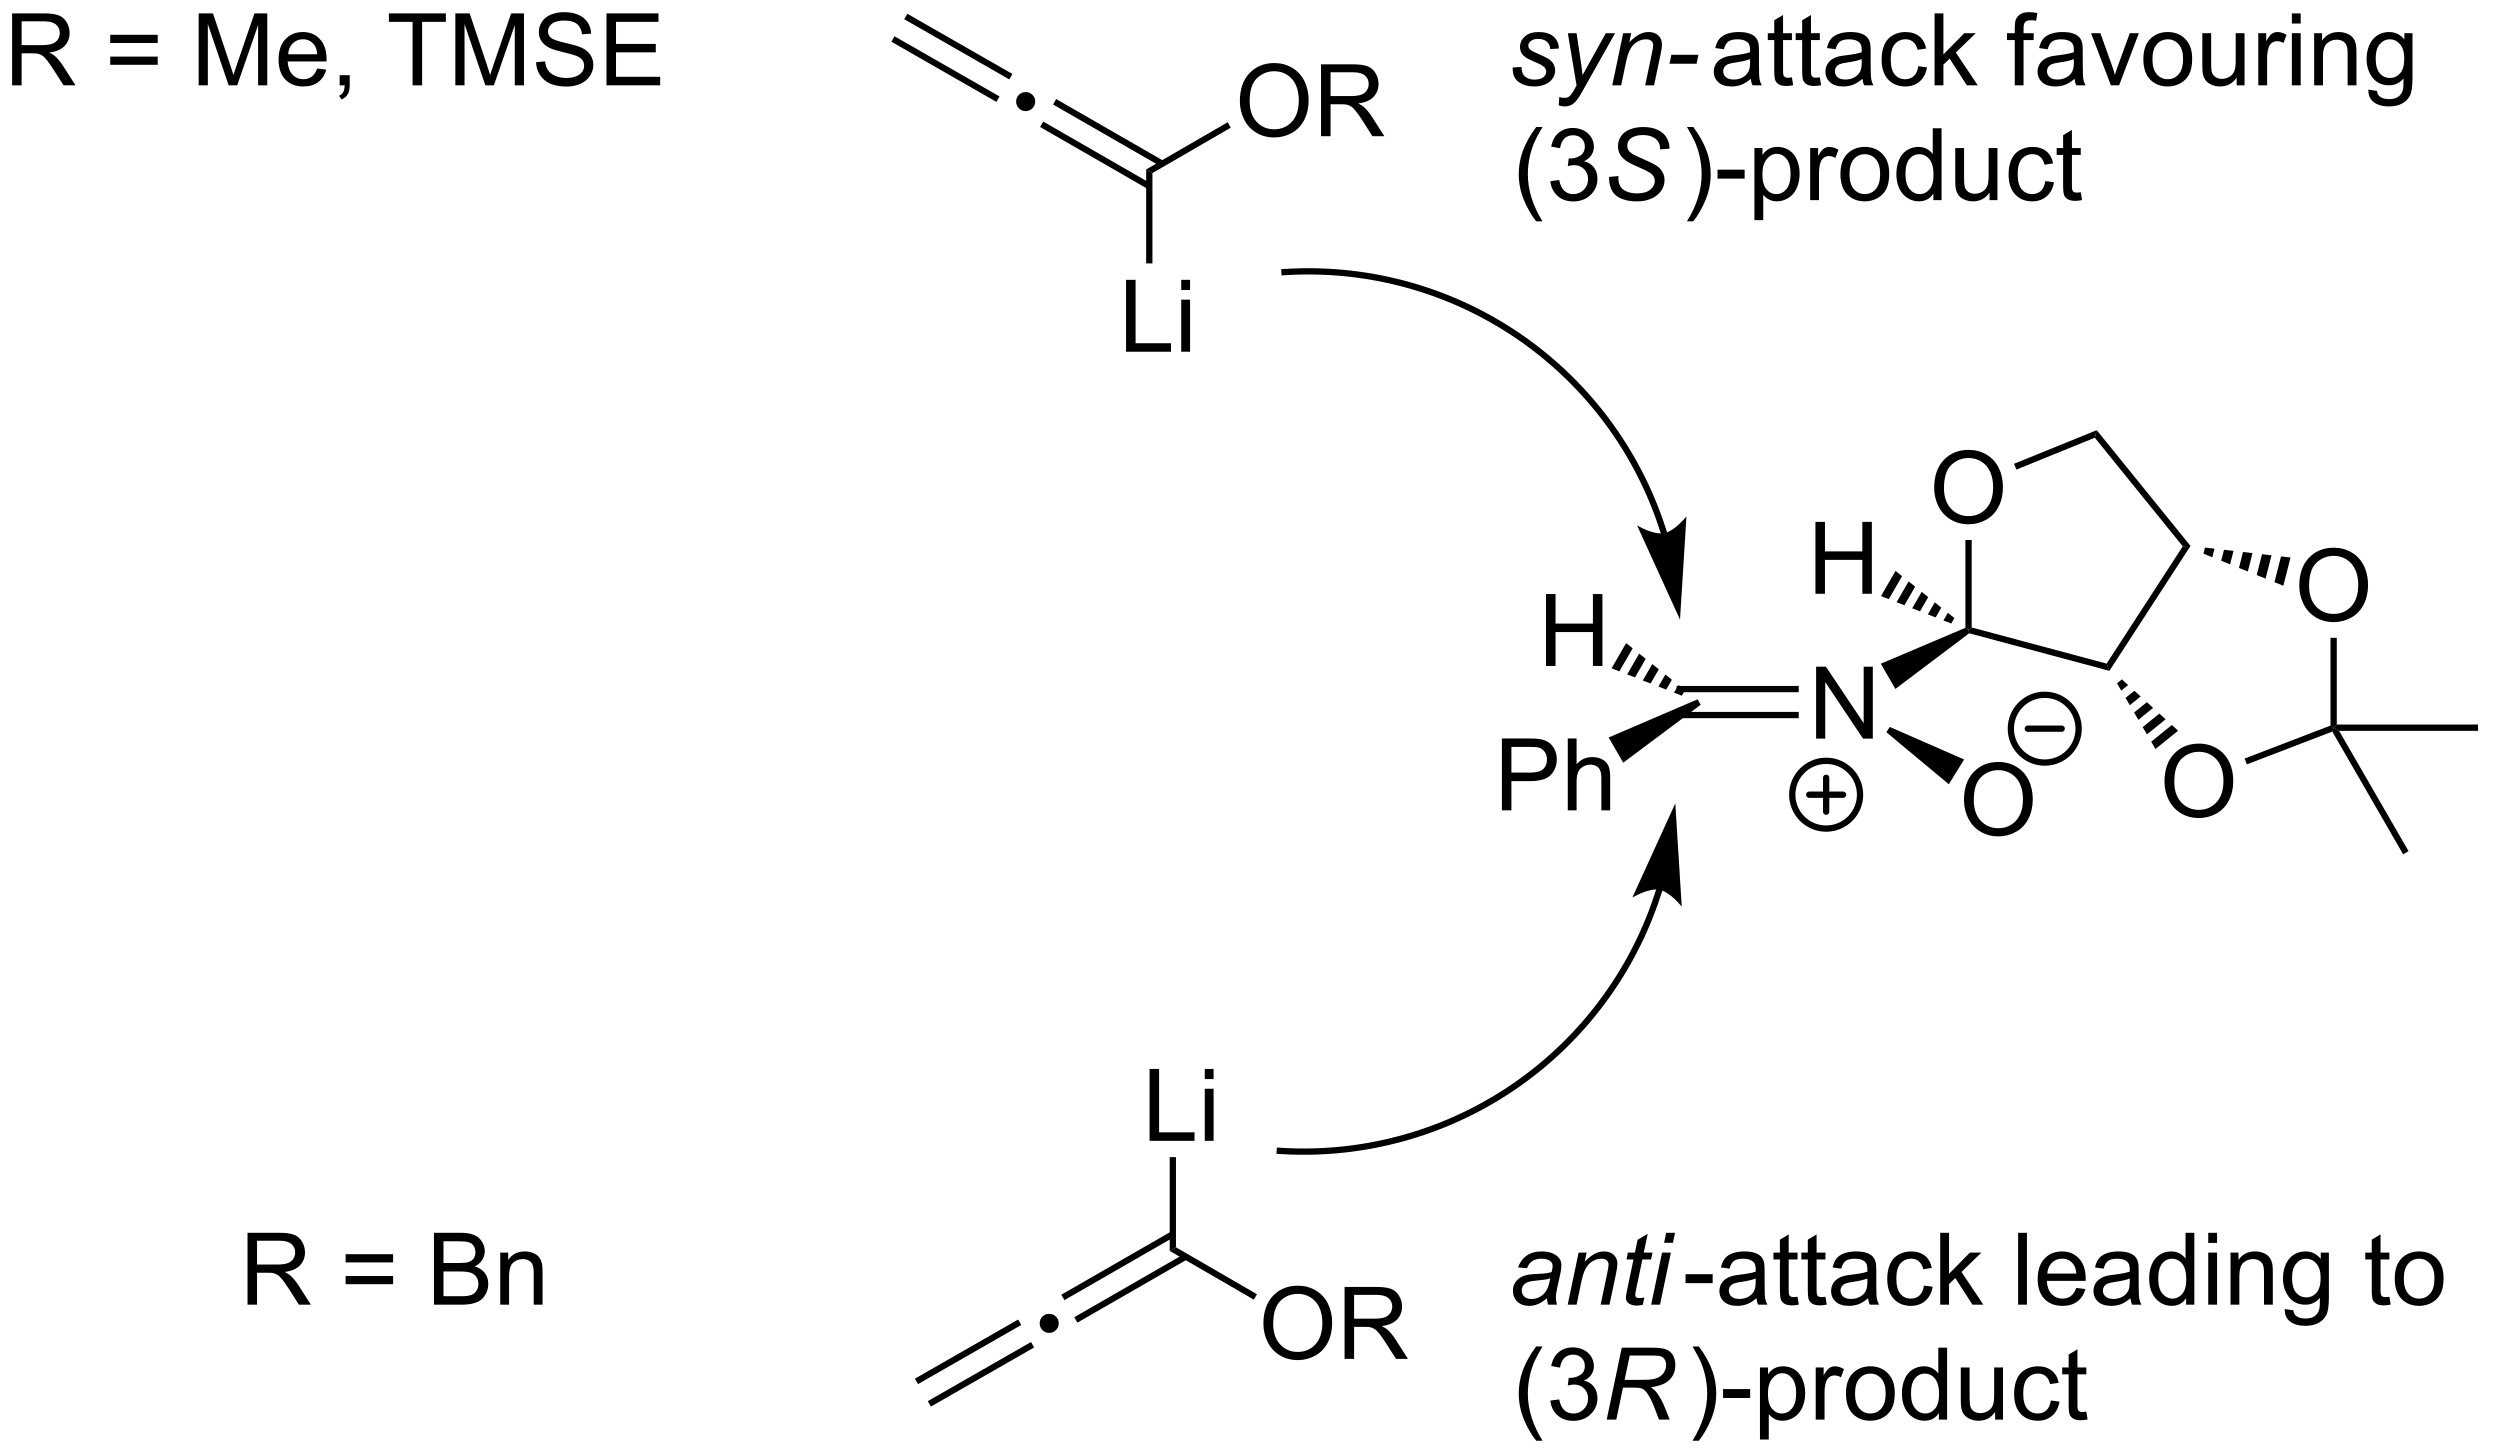 <?xml version="1.0" encoding="UTF-8"?>
<!DOCTYPE svg PUBLIC '-//W3C//DTD SVG 1.0//EN'
          'http://www.w3.org/TR/2001/REC-SVG-20010904/DTD/svg10.dtd'>
<svg stroke-dasharray="none" shape-rendering="auto" xmlns="http://www.w3.org/2000/svg" font-family="'Dialog'" text-rendering="auto" width="273" fill-opacity="1" color-interpolation="auto" color-rendering="auto" preserveAspectRatio="xMidYMid meet" font-size="12px" viewBox="0 0 273 159" fill="black" xmlns:xlink="http://www.w3.org/1999/xlink" stroke="black" image-rendering="auto" stroke-miterlimit="10" stroke-linecap="square" stroke-linejoin="miter" font-style="normal" stroke-width="1" height="159" stroke-dashoffset="0" font-weight="normal" stroke-opacity="1"
><!--Generated by the Batik Graphics2D SVG Generator--><defs id="genericDefs"
  /><g
  ><defs id="defs1"
    ><clipPath clipPathUnits="userSpaceOnUse" id="clipPath1"
      ><path d="M1.294 2.059 L205.322 2.059 L205.322 121.099 L1.294 121.099 L1.294 2.059 Z"
      /></clipPath
      ><clipPath clipPathUnits="userSpaceOnUse" id="clipPath2"
      ><path d="M21.888 10.94 L21.888 126.67 L220.243 126.67 L220.243 10.94 Z"
      /></clipPath
    ></defs
    ><g transform="scale(1.333,1.333) translate(-1.294,-2.059) matrix(1.029,0,0,1.029,-21.22,-9.193)"
    ><path d="M166.464 69.737 L166.464 64.011 L167.243 64.011 L170.25 68.506 L170.25 64.011 L170.977 64.011 L170.977 69.737 L170.198 69.737 L167.19 65.237 L167.19 69.737 L166.464 69.737 Z" stroke="none" clip-path="url(#clipPath2)"
    /></g
    ><g transform="matrix(1.371,0,0,1.371,-30.018,-15.004)"
    ><path d="M155.437 68.147 L165.164 68.147 L165.164 67.647 L155.437 67.647 ZM155.437 66.078 L165.164 66.078 L165.164 65.578 L155.437 65.578 Z" stroke="none" clip-path="url(#clipPath2)"
    /></g
    ><g transform="matrix(1.371,0,0,1.371,-30.018,-15.004)"
    ><path d="M141.52 75.487 L141.52 69.761 L143.682 69.761 Q144.252 69.761 144.552 69.816 Q144.973 69.886 145.257 70.084 Q145.544 70.279 145.718 70.636 Q145.893 70.99 145.893 71.417 Q145.893 72.146 145.427 72.654 Q144.963 73.159 143.747 73.159 L142.278 73.159 L142.278 75.487 L141.52 75.487 ZM142.278 72.482 L143.76 72.482 Q144.494 72.482 144.802 72.209 Q145.111 71.935 145.111 71.441 Q145.111 71.081 144.929 70.826 Q144.747 70.568 144.45 70.487 Q144.26 70.435 143.744 70.435 L142.278 70.435 L142.278 72.482 ZM146.768 75.487 L146.768 69.761 L147.471 69.761 L147.471 71.816 Q147.963 71.245 148.713 71.245 Q149.174 71.245 149.512 71.428 Q149.854 71.607 150 71.928 Q150.145 72.248 150.145 72.857 L150.145 75.487 L149.442 75.487 L149.442 72.857 Q149.442 72.331 149.213 72.092 Q148.986 71.85 148.567 71.85 Q148.255 71.85 147.979 72.013 Q147.705 72.175 147.588 72.454 Q147.471 72.73 147.471 73.217 L147.471 75.487 L146.768 75.487 Z" stroke="none" clip-path="url(#clipPath2)"
    /></g
    ><g transform="matrix(1.371,0,0,1.371,-30.018,-15.004)"
    ><path d="M157.105 66.646 L157.355 67.079 L151.185 71.692 L150.025 69.683 Z" stroke="none" clip-path="url(#clipPath2)"
    /></g
    ><g transform="matrix(1.371,0,0,1.371,-30.018,-15.004)"
    ><path d="M172.86 65.817 L171.7 63.808 L178.439 60.949 L178.689 61.112 L178.74 61.385 Z" stroke="none" clip-path="url(#clipPath2)"
    /></g
    ><g transform="matrix(1.371,0,0,1.371,-30.018,-15.004)"
    ><path d="M145.036 63.987 L145.036 58.261 L145.794 58.261 L145.794 60.612 L148.77 60.612 L148.77 58.261 L149.528 58.261 L149.528 63.987 L148.77 63.987 L148.77 61.287 L145.794 61.287 L145.794 63.987 L145.036 63.987 Z" stroke="none" clip-path="url(#clipPath2)"
    /></g
    ><g transform="matrix(1.371,0,0,1.371,-30.018,-15.004)"
    ><path d="M155.853 66.356 L155.231 66.114 L155.582 65.506 L156.103 65.923 ZM154.609 65.872 L153.987 65.629 L154.54 64.671 L155.061 65.088 ZM153.365 65.387 L152.743 65.145 L153.499 63.836 L154.02 64.254 ZM152.121 64.903 L151.5 64.66 L152.457 63.001 L152.978 63.419 ZM150.878 64.418 L150.256 64.176 L151.416 62.166 L151.937 62.584 Z" stroke="none" clip-path="url(#clipPath2)"
    /></g
    ><g transform="matrix(1.371,0,0,1.371,-30.018,-15.004)"
    ><path d="M178.327 74.673 Q178.327 73.246 179.093 72.442 Q179.858 71.634 181.069 71.634 Q181.861 71.634 182.496 72.015 Q183.134 72.392 183.468 73.069 Q183.804 73.746 183.804 74.606 Q183.804 75.478 183.452 76.166 Q183.1 76.853 182.454 77.207 Q181.811 77.561 181.064 77.561 Q180.257 77.561 179.619 77.171 Q178.983 76.778 178.655 76.103 Q178.327 75.426 178.327 74.673 ZM179.108 74.684 Q179.108 75.72 179.663 76.317 Q180.22 76.91 181.061 76.91 Q181.916 76.91 182.468 76.309 Q183.022 75.707 183.022 74.603 Q183.022 73.903 182.785 73.382 Q182.548 72.861 182.093 72.575 Q181.639 72.285 181.072 72.285 Q180.267 72.285 179.686 72.84 Q179.108 73.392 179.108 74.684 Z" stroke="none" clip-path="url(#clipPath2)"
    /></g
    ><g transform="matrix(1.371,0,0,1.371,-30.018,-15.004)"
    ><path d="M172.148 69.27 L172.411 68.844 L178.336 71.437 L177.116 73.41 Z" stroke="none" clip-path="url(#clipPath2)"
    /></g
    ><g transform="matrix(1.371,0,0,1.371,-30.018,-15.004)"
    ><path d="M175.952 49.814 Q175.952 48.387 176.718 47.582 Q177.483 46.775 178.694 46.775 Q179.486 46.775 180.121 47.155 Q180.759 47.533 181.093 48.21 Q181.429 48.887 181.429 49.746 Q181.429 50.619 181.077 51.306 Q180.725 51.994 180.079 52.348 Q179.436 52.702 178.689 52.702 Q177.882 52.702 177.244 52.312 Q176.608 51.918 176.28 51.244 Q175.952 50.567 175.952 49.814 ZM176.733 49.825 Q176.733 50.861 177.288 51.457 Q177.845 52.051 178.686 52.051 Q179.541 52.051 180.093 51.45 Q180.647 50.848 180.647 49.744 Q180.647 49.043 180.41 48.523 Q180.173 48.002 179.718 47.715 Q179.264 47.426 178.697 47.426 Q177.892 47.426 177.311 47.981 Q176.733 48.533 176.733 49.825 Z" stroke="none" clip-path="url(#clipPath2)"
    /></g
    ><g transform="matrix(1.371,0,0,1.371,-30.018,-15.004)"
    ><path d="M178.74 61.385 L178.689 61.112 L178.939 60.921 L189.686 63.8 L189.908 64.377 Z" stroke="none" clip-path="url(#clipPath2)"
    /></g
    ><g transform="matrix(1.371,0,0,1.371,-30.018,-15.004)"
    ><path d="M189.908 64.377 L189.686 63.8 L195.752 54.46 L196.369 54.428 Z" stroke="none" clip-path="url(#clipPath2)"
    /></g
    ><g transform="matrix(1.371,0,0,1.371,-30.018,-15.004)"
    ><path d="M196.369 54.428 L195.752 54.46 L188.746 45.808 L188.901 45.206 Z" stroke="none" clip-path="url(#clipPath2)"
    /></g
    ><g transform="matrix(1.371,0,0,1.371,-30.018,-15.004)"
    ><path d="M188.901 45.206 L188.746 45.808 L182.5 48.348 L182.311 47.885 Z" stroke="none" clip-path="url(#clipPath2)"
    /></g
    ><g transform="matrix(1.371,0,0,1.371,-30.018,-15.004)"
    ><path d="M178.439 53.955 L178.939 53.955 L178.939 60.921 L178.689 61.112 L178.439 60.949 Z" stroke="none" clip-path="url(#clipPath2)"
    /></g
    ><g transform="matrix(1.371,0,0,1.371,-30.018,-15.004)"
    ><path d="M194.297 73.212 Q194.297 71.785 195.063 70.98 Q195.828 70.173 197.039 70.173 Q197.831 70.173 198.466 70.553 Q199.105 70.931 199.438 71.608 Q199.774 72.285 199.774 73.144 Q199.774 74.017 199.422 74.704 Q199.071 75.392 198.425 75.746 Q197.782 76.1 197.034 76.1 Q196.227 76.1 195.589 75.709 Q194.953 75.316 194.625 74.642 Q194.297 73.965 194.297 73.212 ZM195.078 73.222 Q195.078 74.259 195.633 74.855 Q196.19 75.449 197.032 75.449 Q197.886 75.449 198.438 74.847 Q198.993 74.246 198.993 73.142 Q198.993 72.441 198.756 71.92 Q198.519 71.4 198.063 71.113 Q197.61 70.824 197.042 70.824 Q196.237 70.824 195.657 71.379 Q195.078 71.931 195.078 73.222 Z" stroke="none" clip-path="url(#clipPath2)"
    /></g
    ><g transform="matrix(1.371,0,0,1.371,-30.018,-15.004)"
    ><path d="M205.033 57.606 Q205.033 56.179 205.799 55.375 Q206.565 54.568 207.776 54.568 Q208.567 54.568 209.203 54.948 Q209.841 55.325 210.174 56.002 Q210.51 56.679 210.51 57.539 Q210.51 58.411 210.158 59.099 Q209.807 59.786 209.161 60.14 Q208.518 60.495 207.77 60.495 Q206.963 60.495 206.325 60.104 Q205.69 59.711 205.362 59.036 Q205.033 58.359 205.033 57.606 ZM205.815 57.617 Q205.815 58.653 206.369 59.25 Q206.927 59.843 207.768 59.843 Q208.622 59.843 209.174 59.242 Q209.729 58.64 209.729 57.536 Q209.729 56.836 209.492 56.315 Q209.255 55.794 208.799 55.508 Q208.346 55.218 207.778 55.218 Q206.974 55.218 206.393 55.773 Q205.815 56.325 205.815 57.617 Z" stroke="none" clip-path="url(#clipPath2)"
    /></g
    ><g transform="matrix(1.371,0,0,1.371,-30.018,-15.004)"
    ><path d="M190.901 65.055 L191.399 65.509 L190.853 65.951 L190.513 65.37 ZM191.897 65.963 L192.395 66.418 L191.535 67.114 L191.194 66.533 ZM192.893 66.872 L193.391 67.326 L192.216 68.277 L191.875 67.695 ZM193.888 67.78 L194.386 68.234 L192.898 69.44 L192.557 68.858 ZM194.884 68.689 L195.382 69.143 L193.579 70.603 L193.238 70.021 Z" stroke="none" clip-path="url(#clipPath2)"
    /></g
    ><g transform="matrix(1.371,0,0,1.371,-30.018,-15.004)"
    ><path d="M200.857 71.826 L200.678 71.36 L207.52 68.733 L207.77 68.905 L207.661 69.215 Z" stroke="none" clip-path="url(#clipPath2)"
    /></g
    ><g transform="matrix(1.371,0,0,1.371,-30.018,-15.004)"
    ><path d="M208.02 68.655 L207.77 68.905 L207.52 68.733 L207.52 61.747 L208.02 61.747 Z" stroke="none" clip-path="url(#clipPath2)"
    /></g
    ><g transform="matrix(1.371,0,0,1.371,-30.018,-15.004)"
    ><path d="M203.762 57.599 L203.055 57.315 L203.577 55.262 L204.334 55.35 ZM202.348 57.031 L201.641 56.747 L202.064 55.086 L202.82 55.174 ZM200.935 56.463 L200.228 56.179 L200.55 54.91 L201.307 54.998 ZM199.521 55.895 L198.814 55.611 L199.037 54.734 L199.793 54.822 ZM198.107 55.327 L197.4 55.043 L197.523 54.558 L198.28 54.646 Z" stroke="none" clip-path="url(#clipPath2)"
    /></g
    ><g transform="matrix(1.371,0,0,1.371,-30.018,-15.004)"
    ><path d="M208.203 69.155 L207.77 68.905 L208.02 68.655 L219.27 68.655 L219.27 69.155 Z" stroke="none" clip-path="url(#clipPath2)"
    /></g
    ><g transform="matrix(1.371,0,0,1.371,-30.018,-15.004)"
    ><path d="M207.661 69.215 L207.77 68.905 L208.203 69.155 L213.737 78.739 L213.304 78.989 Z" stroke="none" clip-path="url(#clipPath2)"
    /></g
    ><g transform="matrix(1.371,0,0,1.371,-30.018,-15.004)"
    ><path d="M166.495 58.237 L166.495 52.511 L167.253 52.511 L167.253 54.862 L170.23 54.862 L170.23 52.511 L170.987 52.511 L170.987 58.237 L170.23 58.237 L170.23 55.537 L167.253 55.537 L167.253 58.237 L166.495 58.237 Z" stroke="none" clip-path="url(#clipPath2)"
    /></g
    ><g transform="matrix(1.371,0,0,1.371,-30.018,-15.004)"
    ><path d="M177.312 60.606 L176.69 60.364 L177.041 59.756 L177.562 60.173 ZM176.068 60.122 L175.446 59.879 L176 58.921 L176.52 59.338 ZM174.825 59.637 L174.203 59.395 L174.958 58.086 L175.479 58.504 ZM173.581 59.153 L172.959 58.91 L173.917 57.251 L174.438 57.669 ZM172.337 58.668 L171.715 58.426 L172.875 56.416 L173.396 56.834 Z" stroke="none" clip-path="url(#clipPath2)"
    /></g
    ><g stroke-width="0.5" transform="matrix(1.371,0,0,1.371,-30.018,-15.004)" stroke-linejoin="round" stroke-linecap="round"
    ><path fill="none" d="M167.348 76.942 C165.857 76.942 164.648 75.733 164.648 74.242 C164.648 72.751 165.857 71.542 167.348 71.542 C168.839 71.542 170.048 72.751 170.048 74.242 C170.048 75.733 168.839 76.942 167.348 76.942 M165.998 74.242 L168.698 74.242 M167.348 72.892 L167.348 75.592" clip-path="url(#clipPath2)"
    /></g
    ><g stroke-width="0.5" transform="matrix(1.371,0,0,1.371,-30.018,-15.004)" stroke-linejoin="round" stroke-linecap="round"
    ><path fill="none" d="M184.758 71.683 C183.267 71.683 182.058 70.475 182.058 68.983 C182.058 67.492 183.267 66.283 184.758 66.283 C186.249 66.283 187.458 67.492 187.458 68.983 C187.458 70.475 186.249 71.683 184.758 71.683 M183.408 68.983 L186.108 68.983" clip-path="url(#clipPath2)"
    /></g
    ><g transform="matrix(1.371,0,0,1.371,-30.018,-15.004)"
    ><path d="M104.739 21.06 L113.312 25.994 L113.561 25.561 L104.989 20.627 ZM105.771 19.268 L114.345 24.202 L114.594 23.769 L106.02 18.834 Z" stroke="none" clip-path="url(#clipPath2)"
    /></g
    ><g transform="matrix(1.371,0,0,1.371,-30.018,-15.004)"
    ><path d="M103.587 18.277 Q103.911 18.277 104.13 18.5 Q104.349 18.719 104.349 19.033 Q104.349 19.348 104.125 19.571 Q103.902 19.794 103.587 19.794 Q103.273 19.794 103.05 19.571 Q102.831 19.348 102.831 19.033 Q102.831 18.714 103.05 18.496 Q103.273 18.277 103.587 18.277 Z" stroke="none" clip-path="url(#clipPath2)"
    /></g
    ><g transform="matrix(1.371,0,0,1.371,-30.018,-15.004)"
    ><path d="M120.65 19.005 Q120.65 17.578 121.416 16.773 Q122.181 15.966 123.392 15.966 Q124.184 15.966 124.819 16.346 Q125.457 16.724 125.791 17.401 Q126.127 18.078 126.127 18.937 Q126.127 19.81 125.775 20.497 Q125.424 21.185 124.778 21.539 Q124.135 21.893 123.387 21.893 Q122.58 21.893 121.942 21.503 Q121.306 21.109 120.978 20.435 Q120.65 19.758 120.65 19.005 ZM121.431 19.016 Q121.431 20.052 121.986 20.648 Q122.543 21.242 123.385 21.242 Q124.239 21.242 124.791 20.641 Q125.345 20.039 125.345 18.935 Q125.345 18.234 125.109 17.713 Q124.871 17.193 124.416 16.906 Q123.963 16.617 123.395 16.617 Q122.59 16.617 122.01 17.172 Q121.431 17.724 121.431 19.016 ZM127.115 21.794 L127.115 16.068 L129.654 16.068 Q130.42 16.068 130.818 16.221 Q131.216 16.375 131.453 16.766 Q131.693 17.156 131.693 17.63 Q131.693 18.239 131.297 18.659 Q130.904 19.076 130.078 19.187 Q130.381 19.333 130.537 19.474 Q130.868 19.779 131.164 20.234 L132.162 21.794 L131.209 21.794 L130.451 20.602 Q130.118 20.086 129.901 19.812 Q129.688 19.539 129.519 19.43 Q129.349 19.32 129.172 19.279 Q129.045 19.25 128.75 19.25 L127.873 19.25 L127.873 21.794 L127.115 21.794 ZM127.873 18.594 L129.5 18.594 Q130.021 18.594 130.313 18.487 Q130.607 18.38 130.758 18.143 Q130.912 17.906 130.912 17.63 Q130.912 17.224 130.615 16.963 Q130.321 16.701 129.685 16.701 L127.873 16.701 L127.873 18.594 Z" stroke="none" clip-path="url(#clipPath2)"
    /></g
    ><g transform="matrix(1.371,0,0,1.371,-30.018,-15.004)"
    ><path d="M113.686 24.728 L113.186 24.44 L119.677 20.68 L119.928 21.112 Z" stroke="none" clip-path="url(#clipPath2)"
    /></g
    ><g transform="matrix(1.371,0,0,1.371,-30.018,-15.004)"
    ><path d="M107.709 116.292 L116.469 111.251 L116.22 110.817 L107.46 115.859 ZM106.677 114.5 L115.436 109.459 L115.187 109.026 L106.428 114.067 Z" stroke="none" clip-path="url(#clipPath2)"
    /></g
    ><g transform="matrix(1.371,0,0,1.371,-30.018,-15.004)"
    ><path d="M105.462 115.591 Q105.786 115.591 106.005 115.814 Q106.224 116.033 106.224 116.347 Q106.224 116.662 106 116.885 Q105.777 117.108 105.462 117.108 Q105.148 117.108 104.925 116.885 Q104.706 116.662 104.706 116.347 Q104.706 116.028 104.925 115.809 Q105.148 115.591 105.462 115.591 Z" stroke="none" clip-path="url(#clipPath2)"
    /></g
    ><g transform="matrix(1.371,0,0,1.371,-30.018,-15.004)"
    ><path d="M122.525 116.387 Q122.525 114.96 123.291 114.155 Q124.056 113.348 125.267 113.348 Q126.059 113.348 126.694 113.728 Q127.332 114.105 127.666 114.782 Q128.002 115.46 128.002 116.319 Q128.002 117.191 127.65 117.879 Q127.299 118.566 126.653 118.921 Q126.01 119.275 125.262 119.275 Q124.455 119.275 123.817 118.884 Q123.181 118.491 122.853 117.816 Q122.525 117.139 122.525 116.387 ZM123.306 116.397 Q123.306 117.433 123.861 118.03 Q124.418 118.624 125.26 118.624 Q126.114 118.624 126.666 118.022 Q127.22 117.421 127.22 116.316 Q127.22 115.616 126.984 115.095 Q126.746 114.574 126.291 114.288 Q125.838 113.999 125.27 113.999 Q124.465 113.999 123.885 114.553 Q123.306 115.105 123.306 116.397 ZM128.99 119.176 L128.99 113.449 L131.529 113.449 Q132.295 113.449 132.693 113.603 Q133.091 113.756 133.328 114.147 Q133.568 114.538 133.568 115.012 Q133.568 115.621 133.172 116.04 Q132.779 116.457 131.953 116.569 Q132.256 116.715 132.412 116.855 Q132.743 117.16 133.039 117.616 L134.037 119.176 L133.084 119.176 L132.326 117.983 Q131.993 117.467 131.776 117.194 Q131.563 116.921 131.394 116.811 Q131.224 116.702 131.047 116.66 Q130.92 116.631 130.625 116.631 L129.748 116.631 L129.748 119.176 L128.99 119.176 ZM129.748 115.975 L131.375 115.975 Q131.896 115.975 132.188 115.868 Q132.482 115.762 132.633 115.525 Q132.787 115.288 132.787 115.012 Q132.787 114.605 132.49 114.345 Q132.196 114.082 131.56 114.082 L129.748 114.082 L129.748 115.975 Z" stroke="none" clip-path="url(#clipPath2)"
    /></g
    ><g transform="matrix(1.371,0,0,1.371,-30.018,-15.004)"
    ><path d="M115.061 110.58 L115.561 110.291 L122.012 114.029 L121.761 114.461 Z" stroke="none" clip-path="url(#clipPath2)"
    /></g
    ><g transform="matrix(1.371,0,0,1.371,-30.018,-15.004)"
    ><path d="M153.824 81.731 L153.823 81.731 L153.822 81.736 L153.82 81.741 L153.817 81.752 C153.808 81.78 153.799 81.809 153.79 81.838 C153.772 81.895 153.754 81.952 153.736 82.009 C153.589 82.465 153.431 82.918 153.263 83.366 C152.926 84.262 152.546 85.141 152.124 85.999 C150.436 89.43 148.078 92.533 145.149 95.107 C142.22 97.681 138.84 99.62 135.219 100.853 C131.599 102.085 127.738 102.612 123.847 102.361 L123.597 102.345 L123.565 102.844 L123.814 102.86 C127.771 103.115 131.698 102.58 135.381 101.326 C139.063 100.072 142.501 98.1 145.479 95.482 C148.457 92.865 150.856 89.71 152.573 86.219 C153.002 85.346 153.388 84.453 153.731 83.542 C153.903 83.086 154.063 82.626 154.212 82.162 C154.23 82.104 154.249 82.046 154.267 81.988 C154.276 81.959 154.285 81.93 154.294 81.901 L154.298 81.889 L154.299 81.885 L154.3 81.881 L154.3 81.883 L154.376 81.644 L153.899 81.493 L153.824 81.731 ZM155.332 74.93 L151.912 82.434 C151.912 82.434 153.2 81.655 154.06 81.814 C154.921 81.973 155.846 83.161 155.846 83.161 Z" stroke="none" clip-path="url(#clipPath2)"
    /></g
    ><g transform="matrix(1.371,0,0,1.371,-30.018,-15.004)"
    ><path d="M154.675 53.346 L154.675 53.345 L154.675 53.343 L154.673 53.338 L154.669 53.327 C154.66 53.298 154.651 53.269 154.642 53.24 C154.624 53.182 154.605 53.123 154.587 53.065 C154.438 52.601 154.278 52.142 154.106 51.686 C153.763 50.774 153.377 49.881 152.948 49.008 C151.23 45.518 148.832 42.362 145.854 39.745 C139.897 34.51 132.103 31.857 124.189 32.368 L123.94 32.384 L123.972 32.883 L124.222 32.867 C132.003 32.364 139.666 34.974 145.524 40.121 C148.453 42.695 150.811 45.797 152.499 49.229 C152.921 50.087 153.301 50.966 153.638 51.861 C153.806 52.309 153.964 52.762 154.111 53.219 C154.129 53.276 154.147 53.333 154.165 53.39 C154.174 53.418 154.183 53.447 154.192 53.476 L154.195 53.486 L154.197 53.492 L154.198 53.494 L154.198 53.496 L154.274 53.734 L154.75 53.584 L154.675 53.346 ZM155.707 60.297 L156.221 52.067 C156.221 52.067 155.296 53.255 154.435 53.413 C153.575 53.572 152.287 52.793 152.287 52.793 Z" stroke="none" clip-path="url(#clipPath2)"
    /></g
    ><g transform="matrix(1.371,0,0,1.371,-30.018,-15.004)"
    ><path d="M145.11 114.347 Q144.743 114.662 144.402 114.81 Q144.063 114.956 143.678 114.956 Q143.102 114.956 142.751 114.618 Q142.399 114.279 142.399 113.753 Q142.399 113.404 142.558 113.138 Q142.717 112.87 142.977 112.709 Q143.24 112.545 143.618 112.475 Q143.858 112.428 144.522 112.402 Q145.188 112.373 145.477 112.261 Q145.561 111.972 145.561 111.779 Q145.561 111.534 145.381 111.394 Q145.134 111.198 144.662 111.198 Q144.217 111.198 143.933 111.396 Q143.649 111.592 143.522 111.956 L142.806 111.894 Q143.024 111.277 143.498 110.948 Q143.975 110.62 144.696 110.62 Q145.467 110.62 145.915 110.987 Q146.259 111.261 146.259 111.698 Q146.259 112.029 146.162 112.467 L145.931 113.498 Q145.821 113.99 145.821 114.3 Q145.821 114.495 145.907 114.862 L145.194 114.862 Q145.134 114.659 145.11 114.347 ZM145.373 112.761 Q145.225 112.818 145.053 112.85 Q144.884 112.881 144.485 112.917 Q143.868 112.972 143.613 113.055 Q143.36 113.138 143.23 113.323 Q143.102 113.506 143.102 113.73 Q143.102 114.027 143.308 114.219 Q143.514 114.409 143.892 114.409 Q144.243 114.409 144.566 114.225 Q144.892 114.037 145.079 113.706 Q145.267 113.373 145.373 112.761 ZM146.763 114.862 L147.63 110.714 L148.27 110.714 L148.119 111.435 Q148.536 111.011 148.898 110.816 Q149.263 110.62 149.643 110.62 Q150.145 110.62 150.432 110.894 Q150.721 111.167 150.721 111.623 Q150.721 111.855 150.619 112.35 L150.091 114.862 L149.385 114.862 L149.935 112.232 Q150.018 111.85 150.018 111.667 Q150.018 111.459 149.875 111.331 Q149.731 111.201 149.463 111.201 Q148.919 111.201 148.494 111.592 Q148.072 111.982 147.872 112.933 L147.471 114.862 L146.763 114.862 ZM152.865 114.287 L152.748 114.868 Q152.493 114.933 152.256 114.933 Q151.834 114.933 151.584 114.725 Q151.397 114.568 151.397 114.3 Q151.397 114.162 151.498 113.67 L152.001 111.261 L151.444 111.261 L151.556 110.714 L152.115 110.714 L152.329 109.693 L153.139 109.206 L152.821 110.714 L153.517 110.714 L153.399 111.261 L152.709 111.261 L152.227 113.553 Q152.139 113.99 152.139 114.076 Q152.139 114.201 152.209 114.269 Q152.282 114.334 152.446 114.334 Q152.681 114.334 152.865 114.287 ZM154.44 109.935 L154.606 109.136 L155.31 109.136 L155.143 109.935 L154.44 109.935 ZM153.409 114.862 L154.276 110.714 L154.981 110.714 L154.114 114.862 L153.409 114.862 Z" stroke="none" clip-path="url(#clipPath2)"
    /></g
    ><g transform="matrix(1.371,0,0,1.371,-30.018,-15.004)"
    ><path d="M156.149 113.144 L156.149 112.435 L158.308 112.435 L158.308 113.144 L156.149 113.144 ZM161.792 114.35 Q161.402 114.683 161.04 114.821 Q160.681 114.956 160.267 114.956 Q159.582 114.956 159.214 114.623 Q158.847 114.287 158.847 113.769 Q158.847 113.464 158.985 113.212 Q159.126 112.959 159.35 112.808 Q159.574 112.654 159.855 112.576 Q160.063 112.521 160.48 112.472 Q161.332 112.37 161.735 112.23 Q161.738 112.084 161.738 112.045 Q161.738 111.615 161.54 111.441 Q161.269 111.201 160.738 111.201 Q160.243 111.201 160.006 111.376 Q159.769 111.55 159.657 111.99 L158.97 111.896 Q159.063 111.456 159.277 111.185 Q159.493 110.912 159.899 110.766 Q160.306 110.62 160.839 110.62 Q161.371 110.62 161.701 110.745 Q162.035 110.87 162.191 111.06 Q162.347 111.248 162.41 111.537 Q162.446 111.717 162.446 112.185 L162.446 113.123 Q162.446 114.105 162.49 114.365 Q162.535 114.623 162.667 114.862 L161.933 114.862 Q161.824 114.644 161.792 114.35 ZM161.735 112.779 Q161.352 112.935 160.587 113.045 Q160.152 113.107 159.972 113.185 Q159.792 113.263 159.694 113.415 Q159.597 113.566 159.597 113.748 Q159.597 114.029 159.811 114.217 Q160.024 114.404 160.433 114.404 Q160.839 114.404 161.155 114.227 Q161.472 114.05 161.621 113.74 Q161.735 113.503 161.735 113.037 L161.735 112.779 ZM165.07 114.232 L165.171 114.855 Q164.875 114.917 164.64 114.917 Q164.257 114.917 164.046 114.797 Q163.835 114.675 163.75 114.477 Q163.664 114.279 163.664 113.646 L163.664 111.261 L163.148 111.261 L163.148 110.714 L163.664 110.714 L163.664 109.685 L164.364 109.263 L164.364 110.714 L165.07 110.714 L165.07 111.261 L164.364 111.261 L164.364 113.685 Q164.364 113.987 164.401 114.073 Q164.437 114.159 164.52 114.212 Q164.606 114.261 164.763 114.261 Q164.88 114.261 165.07 114.232 ZM167.292 114.232 L167.394 114.855 Q167.097 114.917 166.863 114.917 Q166.48 114.917 166.269 114.797 Q166.058 114.675 165.972 114.477 Q165.886 114.279 165.886 113.646 L165.886 111.261 L165.371 111.261 L165.371 110.714 L165.886 110.714 L165.886 109.685 L166.587 109.263 L166.587 110.714 L167.292 110.714 L167.292 111.261 L166.587 111.261 L166.587 113.685 Q166.587 113.987 166.623 114.073 Q166.66 114.159 166.743 114.212 Q166.829 114.261 166.985 114.261 Q167.102 114.261 167.292 114.232 ZM170.687 114.35 Q170.296 114.683 169.935 114.821 Q169.575 114.956 169.161 114.956 Q168.476 114.956 168.109 114.623 Q167.742 114.287 167.742 113.769 Q167.742 113.464 167.88 113.212 Q168.02 112.959 168.244 112.808 Q168.468 112.654 168.75 112.576 Q168.958 112.521 169.375 112.472 Q170.226 112.37 170.63 112.23 Q170.632 112.084 170.632 112.045 Q170.632 111.615 170.435 111.441 Q170.164 111.201 169.632 111.201 Q169.138 111.201 168.901 111.376 Q168.664 111.55 168.552 111.99 L167.864 111.896 Q167.958 111.456 168.171 111.185 Q168.388 110.912 168.794 110.766 Q169.2 110.62 169.734 110.62 Q170.265 110.62 170.596 110.745 Q170.929 110.87 171.085 111.06 Q171.242 111.248 171.304 111.537 Q171.341 111.717 171.341 112.185 L171.341 113.123 Q171.341 114.105 171.385 114.365 Q171.429 114.623 171.562 114.862 L170.828 114.862 Q170.718 114.644 170.687 114.35 ZM170.63 112.779 Q170.247 112.935 169.481 113.045 Q169.046 113.107 168.867 113.185 Q168.687 113.263 168.588 113.415 Q168.492 113.566 168.492 113.748 Q168.492 114.029 168.705 114.217 Q168.919 114.404 169.328 114.404 Q169.734 114.404 170.049 114.227 Q170.367 114.05 170.515 113.74 Q170.63 113.503 170.63 113.037 L170.63 112.779 ZM175.136 113.342 L175.829 113.433 Q175.714 114.146 175.248 114.553 Q174.782 114.956 174.102 114.956 Q173.251 114.956 172.733 114.399 Q172.214 113.842 172.214 112.803 Q172.214 112.131 172.436 111.628 Q172.66 111.123 173.115 110.873 Q173.571 110.62 174.105 110.62 Q174.782 110.62 175.212 110.962 Q175.642 111.303 175.761 111.933 L175.079 112.037 Q174.98 111.62 174.733 111.409 Q174.485 111.198 174.134 111.198 Q173.602 111.198 173.269 111.579 Q172.938 111.959 172.938 112.784 Q172.938 113.62 173.259 114.001 Q173.579 114.378 174.095 114.378 Q174.509 114.378 174.785 114.126 Q175.063 113.87 175.136 113.342 ZM176.433 114.862 L176.433 109.136 L177.136 109.136 L177.136 112.402 L178.8 110.714 L179.712 110.714 L178.126 112.253 L179.871 114.862 L179.004 114.862 L177.634 112.74 L177.136 113.217 L177.136 114.862 L176.433 114.862 ZM182.638 114.862 L182.638 109.136 L183.341 109.136 L183.341 114.862 L182.638 114.862 ZM187.269 113.527 L187.996 113.615 Q187.824 114.253 187.358 114.605 Q186.894 114.956 186.173 114.956 Q185.261 114.956 184.727 114.396 Q184.196 113.834 184.196 112.823 Q184.196 111.777 184.735 111.198 Q185.274 110.62 186.134 110.62 Q186.964 110.62 187.49 111.188 Q188.019 111.753 188.019 112.779 Q188.019 112.842 188.017 112.967 L184.923 112.967 Q184.962 113.652 185.308 114.016 Q185.657 114.378 186.175 114.378 Q186.563 114.378 186.837 114.175 Q187.11 113.972 187.269 113.527 ZM184.962 112.388 L187.277 112.388 Q187.23 111.865 187.011 111.605 Q186.675 111.198 186.142 111.198 Q185.657 111.198 185.326 111.524 Q184.996 111.847 184.962 112.388 ZM191.585 114.35 Q191.195 114.683 190.833 114.821 Q190.474 114.956 190.06 114.956 Q189.375 114.956 189.007 114.623 Q188.64 114.287 188.64 113.769 Q188.64 113.464 188.778 113.212 Q188.919 112.959 189.143 112.808 Q189.367 112.654 189.648 112.576 Q189.856 112.521 190.273 112.472 Q191.125 112.37 191.528 112.23 Q191.531 112.084 191.531 112.045 Q191.531 111.615 191.333 111.441 Q191.062 111.201 190.531 111.201 Q190.036 111.201 189.799 111.376 Q189.562 111.55 189.45 111.99 L188.763 111.896 Q188.856 111.456 189.07 111.185 Q189.286 110.912 189.692 110.766 Q190.099 110.62 190.632 110.62 Q191.164 110.62 191.494 110.745 Q191.828 110.87 191.984 111.06 Q192.14 111.248 192.203 111.537 Q192.239 111.717 192.239 112.185 L192.239 113.123 Q192.239 114.105 192.283 114.365 Q192.328 114.623 192.46 114.862 L191.726 114.862 Q191.617 114.644 191.585 114.35 ZM191.528 112.779 Q191.145 112.935 190.38 113.045 Q189.945 113.107 189.765 113.185 Q189.585 113.263 189.487 113.415 Q189.39 113.566 189.39 113.748 Q189.39 114.029 189.604 114.217 Q189.817 114.404 190.226 114.404 Q190.632 114.404 190.947 114.227 Q191.265 114.05 191.414 113.74 Q191.528 113.503 191.528 113.037 L191.528 112.779 ZM196.019 114.862 L196.019 114.339 Q195.626 114.956 194.86 114.956 Q194.363 114.956 193.946 114.683 Q193.532 114.409 193.303 113.92 Q193.074 113.428 193.074 112.792 Q193.074 112.17 193.28 111.665 Q193.488 111.159 193.902 110.891 Q194.316 110.62 194.829 110.62 Q195.204 110.62 195.496 110.779 Q195.79 110.935 195.972 111.191 L195.972 109.136 L196.673 109.136 L196.673 114.862 L196.019 114.862 ZM193.798 112.792 Q193.798 113.589 194.134 113.985 Q194.47 114.378 194.925 114.378 Q195.386 114.378 195.709 114.001 Q196.032 113.623 196.032 112.85 Q196.032 111.998 195.704 111.6 Q195.376 111.201 194.894 111.201 Q194.425 111.201 194.11 111.584 Q193.798 111.967 193.798 112.792 ZM197.781 109.943 L197.781 109.136 L198.484 109.136 L198.484 109.943 L197.781 109.943 ZM197.781 114.862 L197.781 110.714 L198.484 110.714 L198.484 114.862 L197.781 114.862 ZM199.556 114.862 L199.556 110.714 L200.188 110.714 L200.188 111.303 Q200.644 110.62 201.509 110.62 Q201.884 110.62 202.196 110.756 Q202.511 110.888 202.667 111.107 Q202.824 111.326 202.886 111.628 Q202.925 111.823 202.925 112.31 L202.925 114.862 L202.222 114.862 L202.222 112.339 Q202.222 111.909 202.139 111.696 Q202.058 111.482 201.85 111.357 Q201.642 111.23 201.36 111.23 Q200.91 111.23 200.584 111.516 Q200.259 111.8 200.259 112.597 L200.259 114.862 L199.556 114.862 ZM203.875 115.206 L204.56 115.308 Q204.601 115.626 204.796 115.769 Q205.06 115.964 205.513 115.964 Q206 115.964 206.265 115.769 Q206.531 115.573 206.625 115.222 Q206.679 115.008 206.677 114.318 Q206.216 114.862 205.528 114.862 Q204.671 114.862 204.203 114.245 Q203.734 113.628 203.734 112.763 Q203.734 112.17 203.947 111.67 Q204.164 111.167 204.572 110.894 Q204.981 110.62 205.531 110.62 Q206.265 110.62 206.742 111.214 L206.742 110.714 L207.39 110.714 L207.39 114.3 Q207.39 115.269 207.192 115.672 Q206.997 116.079 206.567 116.313 Q206.14 116.547 205.515 116.547 Q204.773 116.547 204.315 116.212 Q203.859 115.878 203.875 115.206 ZM204.458 112.714 Q204.458 113.529 204.781 113.904 Q205.106 114.279 205.593 114.279 Q206.078 114.279 206.406 113.907 Q206.734 113.534 206.734 112.737 Q206.734 111.975 206.395 111.589 Q206.06 111.201 205.583 111.201 Q205.114 111.201 204.786 111.584 Q204.458 111.964 204.458 112.714 ZM212.21 114.232 L212.312 114.855 Q212.015 114.917 211.781 114.917 Q211.398 114.917 211.187 114.797 Q210.976 114.675 210.89 114.477 Q210.804 114.279 210.804 113.646 L210.804 111.261 L210.289 111.261 L210.289 110.714 L210.804 110.714 L210.804 109.685 L211.505 109.263 L211.505 110.714 L212.21 110.714 L212.21 111.261 L211.505 111.261 L211.505 113.685 Q211.505 113.987 211.541 114.073 Q211.578 114.159 211.661 114.212 Q211.747 114.261 211.903 114.261 Q212.02 114.261 212.21 114.232 ZM212.636 112.787 Q212.636 111.636 213.277 111.081 Q213.813 110.62 214.582 110.62 Q215.438 110.62 215.98 111.18 Q216.524 111.74 216.524 112.73 Q216.524 113.529 216.282 113.99 Q216.042 114.448 215.584 114.704 Q215.126 114.956 214.582 114.956 Q213.712 114.956 213.173 114.399 Q212.636 113.839 212.636 112.787 ZM213.36 112.787 Q213.36 113.584 213.707 113.982 Q214.056 114.378 214.582 114.378 Q215.105 114.378 215.451 113.98 Q215.8 113.581 215.8 112.763 Q215.8 111.995 215.451 111.6 Q215.102 111.201 214.582 111.201 Q214.056 111.201 213.707 111.597 Q213.36 111.99 213.36 112.787 Z" stroke="none" clip-path="url(#clipPath2)"
    /></g
    ><g transform="matrix(1.371,0,0,1.371,-30.018,-15.004)"
    ><path d="M144.252 125.697 Q143.669 124.963 143.265 123.979 Q142.864 122.992 142.864 121.937 Q142.864 121.007 143.166 120.156 Q143.518 119.169 144.252 118.187 L144.755 118.187 Q144.283 118.999 144.13 119.348 Q143.893 119.888 143.755 120.473 Q143.588 121.203 143.588 121.942 Q143.588 123.82 144.755 125.697 L144.252 125.697 ZM145.38 122.499 L146.083 122.406 Q146.205 123.005 146.494 123.268 Q146.786 123.531 147.205 123.531 Q147.7 123.531 148.041 123.187 Q148.385 122.843 148.385 122.335 Q148.385 121.851 148.067 121.538 Q147.752 121.223 147.262 121.223 Q147.065 121.223 146.768 121.302 L146.846 120.684 Q146.916 120.692 146.958 120.692 Q147.408 120.692 147.768 120.458 Q148.127 120.223 148.127 119.734 Q148.127 119.348 147.864 119.096 Q147.603 118.841 147.19 118.841 Q146.778 118.841 146.505 119.098 Q146.231 119.356 146.153 119.872 L145.45 119.747 Q145.58 119.038 146.036 118.65 Q146.494 118.263 147.174 118.263 Q147.643 118.263 148.036 118.463 Q148.432 118.663 148.64 119.013 Q148.848 119.359 148.848 119.749 Q148.848 120.122 148.648 120.427 Q148.45 120.731 148.059 120.911 Q148.567 121.028 148.848 121.398 Q149.13 121.765 149.13 122.32 Q149.13 123.07 148.583 123.593 Q148.036 124.114 147.2 124.114 Q146.447 124.114 145.947 123.666 Q145.45 123.216 145.38 122.499 Z" stroke="none" clip-path="url(#clipPath2)"
    /></g
    ><g transform="matrix(1.371,0,0,1.371,-30.018,-15.004)"
    ><path d="M149.868 124.013 L151.068 118.286 L153.47 118.286 Q154.18 118.286 154.548 118.406 Q154.915 118.523 155.123 118.851 Q155.334 119.179 155.334 119.679 Q155.334 120.38 154.876 120.841 Q154.42 121.302 153.399 121.437 Q153.712 121.669 153.873 121.89 Q154.232 122.395 154.451 122.934 L154.889 124.013 L154.032 124.013 L153.623 122.945 Q153.399 122.367 153.115 121.945 Q152.92 121.653 152.717 121.562 Q152.514 121.468 152.055 121.468 L151.165 121.468 L150.633 124.013 L149.868 124.013 ZM151.295 120.848 L152.352 120.848 Q153.087 120.848 153.311 120.828 Q153.743 120.786 154.019 120.635 Q154.298 120.481 154.449 120.223 Q154.602 119.966 154.602 119.669 Q154.602 119.419 154.488 119.234 Q154.376 119.046 154.191 118.981 Q154.008 118.913 153.568 118.913 L151.701 118.913 L151.295 120.848 Z" stroke="none" clip-path="url(#clipPath2)"
    /></g
    ><g transform="matrix(1.371,0,0,1.371,-30.018,-15.004)"
    ><path d="M157.208 125.697 L156.703 125.697 Q157.872 123.82 157.872 121.942 Q157.872 121.208 157.703 120.484 Q157.57 119.898 157.333 119.359 Q157.179 119.007 156.703 118.187 L157.208 118.187 Q157.942 119.169 158.294 120.156 Q158.593 121.007 158.593 121.937 Q158.593 122.992 158.19 123.979 Q157.786 124.963 157.208 125.697 ZM159.137 122.294 L159.137 121.585 L161.296 121.585 L161.296 122.294 L159.137 122.294 ZM162.075 125.604 L162.075 119.864 L162.716 119.864 L162.716 120.403 Q162.942 120.085 163.226 119.929 Q163.512 119.77 163.919 119.77 Q164.45 119.77 164.856 120.044 Q165.262 120.317 165.468 120.815 Q165.677 121.312 165.677 121.906 Q165.677 122.544 165.447 123.054 Q165.218 123.562 164.783 123.835 Q164.348 124.106 163.867 124.106 Q163.515 124.106 163.236 123.958 Q162.958 123.809 162.778 123.583 L162.778 125.604 L162.075 125.604 ZM162.71 121.96 Q162.71 122.763 163.033 123.145 Q163.359 123.528 163.82 123.528 Q164.288 123.528 164.622 123.132 Q164.958 122.734 164.958 121.903 Q164.958 121.109 164.63 120.716 Q164.304 120.32 163.851 120.32 Q163.403 120.32 163.057 120.742 Q162.71 121.161 162.71 121.96 ZM166.516 124.013 L166.516 119.864 L167.149 119.864 L167.149 120.492 Q167.391 120.052 167.595 119.911 Q167.8 119.77 168.048 119.77 Q168.402 119.77 168.769 119.997 L168.527 120.648 Q168.269 120.497 168.011 120.497 Q167.782 120.497 167.597 120.635 Q167.415 120.773 167.337 121.02 Q167.22 121.395 167.22 121.841 L167.22 124.013 L166.516 124.013 ZM168.925 121.937 Q168.925 120.786 169.566 120.231 Q170.102 119.77 170.87 119.77 Q171.727 119.77 172.269 120.33 Q172.813 120.89 172.813 121.88 Q172.813 122.679 172.571 123.14 Q172.332 123.598 171.873 123.854 Q171.415 124.106 170.87 124.106 Q170.001 124.106 169.462 123.549 Q168.925 122.989 168.925 121.937 ZM169.649 121.937 Q169.649 122.734 169.995 123.132 Q170.345 123.528 170.87 123.528 Q171.394 123.528 171.74 123.13 Q172.089 122.731 172.089 121.913 Q172.089 121.145 171.74 120.749 Q171.391 120.351 170.87 120.351 Q170.345 120.351 169.995 120.747 Q169.649 121.14 169.649 121.937 ZM176.328 124.013 L176.328 123.489 Q175.934 124.106 175.169 124.106 Q174.671 124.106 174.255 123.833 Q173.841 123.559 173.611 123.07 Q173.382 122.578 173.382 121.942 Q173.382 121.32 173.588 120.815 Q173.796 120.309 174.21 120.041 Q174.625 119.77 175.137 119.77 Q175.512 119.77 175.804 119.929 Q176.098 120.085 176.281 120.341 L176.281 118.286 L176.981 118.286 L176.981 124.013 L176.328 124.013 ZM174.106 121.942 Q174.106 122.739 174.442 123.135 Q174.778 123.528 175.234 123.528 Q175.695 123.528 176.018 123.15 Q176.341 122.773 176.341 121.999 Q176.341 121.148 176.012 120.749 Q175.684 120.351 175.203 120.351 Q174.734 120.351 174.419 120.734 Q174.106 121.117 174.106 121.942 ZM180.805 124.013 L180.805 123.403 Q180.321 124.106 179.488 124.106 Q179.12 124.106 178.803 123.966 Q178.485 123.825 178.329 123.612 Q178.175 123.398 178.113 123.091 Q178.071 122.882 178.071 122.434 L178.071 119.864 L178.774 119.864 L178.774 122.163 Q178.774 122.716 178.816 122.906 Q178.884 123.184 179.097 123.343 Q179.313 123.499 179.628 123.499 Q179.946 123.499 180.222 123.338 Q180.501 123.177 180.615 122.898 Q180.73 122.617 180.73 122.085 L180.73 119.864 L181.433 119.864 L181.433 124.013 L180.805 124.013 ZM185.242 122.492 L185.934 122.583 Q185.82 123.296 185.354 123.703 Q184.887 124.106 184.208 124.106 Q183.356 124.106 182.838 123.549 Q182.32 122.992 182.32 121.953 Q182.32 121.281 182.541 120.778 Q182.765 120.273 183.221 120.023 Q183.677 119.77 184.21 119.77 Q184.887 119.77 185.317 120.112 Q185.747 120.453 185.867 121.083 L185.184 121.187 Q185.085 120.77 184.838 120.559 Q184.591 120.348 184.239 120.348 Q183.708 120.348 183.375 120.729 Q183.044 121.109 183.044 121.934 Q183.044 122.77 183.364 123.15 Q183.684 123.528 184.2 123.528 Q184.614 123.528 184.89 123.275 Q185.169 123.02 185.242 122.492 ZM188.07 123.382 L188.171 124.005 Q187.875 124.067 187.64 124.067 Q187.257 124.067 187.046 123.947 Q186.835 123.825 186.75 123.627 Q186.663 123.429 186.663 122.796 L186.663 120.411 L186.148 120.411 L186.148 119.864 L186.663 119.864 L186.663 118.835 L187.364 118.413 L187.364 119.864 L188.07 119.864 L188.07 120.411 L187.364 120.411 L187.364 122.835 Q187.364 123.138 187.4 123.223 Q187.437 123.309 187.52 123.362 Q187.606 123.411 187.762 123.411 Q187.88 123.411 188.07 123.382 Z" stroke="none" clip-path="url(#clipPath2)"
    /></g
    ><g transform="matrix(1.371,0,0,1.371,-30.018,-15.004)"
    ><path d="M142.381 16.318 L143.087 16.277 Q143.087 16.581 143.181 16.797 Q143.274 17.011 143.527 17.149 Q143.78 17.284 144.115 17.284 Q144.584 17.284 144.819 17.097 Q145.053 16.909 145.053 16.654 Q145.053 16.472 144.912 16.308 Q144.767 16.144 144.207 15.904 Q143.647 15.662 143.49 15.566 Q143.227 15.404 143.095 15.188 Q142.962 14.972 142.962 14.691 Q142.962 14.198 143.352 13.847 Q143.743 13.495 144.446 13.495 Q145.227 13.495 145.636 13.857 Q146.045 14.217 146.061 14.808 L145.368 14.855 Q145.352 14.48 145.102 14.261 Q144.852 14.042 144.397 14.042 Q144.03 14.042 143.826 14.211 Q143.623 14.378 143.623 14.573 Q143.623 14.769 143.798 14.917 Q143.915 15.019 144.405 15.23 Q145.217 15.581 145.428 15.784 Q145.764 16.107 145.764 16.573 Q145.764 16.881 145.574 17.178 Q145.384 17.474 144.996 17.654 Q144.608 17.831 144.079 17.831 Q143.36 17.831 142.858 17.474 Q142.352 17.12 142.381 16.318 ZM146.048 19.339 L146.092 18.675 Q146.311 18.738 146.517 18.738 Q146.733 18.738 146.865 18.641 Q147.037 18.511 147.24 18.157 L147.467 17.75 L146.774 13.589 L147.47 13.589 L147.782 15.685 Q147.876 16.308 147.944 16.928 L149.798 13.589 L150.537 13.589 L147.892 18.29 Q147.509 18.977 147.212 19.198 Q146.915 19.422 146.53 19.422 Q146.282 19.422 146.048 19.339 ZM150.313 17.738 L151.181 13.589 L151.821 13.589 L151.67 14.31 Q152.087 13.886 152.449 13.691 Q152.813 13.495 153.194 13.495 Q153.696 13.495 153.983 13.769 Q154.272 14.042 154.272 14.498 Q154.272 14.73 154.17 15.225 L153.642 17.738 L152.936 17.738 L153.485 15.107 Q153.569 14.725 153.569 14.542 Q153.569 14.334 153.425 14.206 Q153.282 14.076 153.014 14.076 Q152.47 14.076 152.045 14.467 Q151.623 14.857 151.423 15.808 L151.022 17.738 L150.313 17.738 ZM154.869 16.019 L155.018 15.31 L157.174 15.31 L157.028 16.019 L154.869 16.019 Z" stroke="none" clip-path="url(#clipPath2)"
    /></g
    ><g transform="matrix(1.371,0,0,1.371,-30.018,-15.004)"
    ><path d="M161.343 17.224 Q160.953 17.558 160.591 17.696 Q160.231 17.831 159.817 17.831 Q159.132 17.831 158.765 17.498 Q158.398 17.162 158.398 16.644 Q158.398 16.339 158.536 16.087 Q158.677 15.834 158.901 15.683 Q159.125 15.529 159.406 15.451 Q159.614 15.396 160.031 15.347 Q160.882 15.245 161.286 15.105 Q161.289 14.959 161.289 14.92 Q161.289 14.49 161.091 14.316 Q160.82 14.076 160.289 14.076 Q159.794 14.076 159.557 14.251 Q159.32 14.425 159.208 14.865 L158.52 14.771 Q158.614 14.331 158.828 14.06 Q159.044 13.787 159.45 13.641 Q159.856 13.495 160.39 13.495 Q160.922 13.495 161.252 13.62 Q161.586 13.745 161.742 13.935 Q161.898 14.123 161.961 14.412 Q161.997 14.592 161.997 15.06 L161.997 15.998 Q161.997 16.98 162.041 17.24 Q162.086 17.498 162.218 17.738 L161.484 17.738 Q161.375 17.519 161.343 17.224 ZM161.286 15.654 Q160.903 15.81 160.138 15.92 Q159.703 15.982 159.523 16.06 Q159.343 16.139 159.244 16.29 Q159.148 16.441 159.148 16.623 Q159.148 16.904 159.362 17.092 Q159.575 17.279 159.984 17.279 Q160.39 17.279 160.705 17.102 Q161.023 16.925 161.172 16.615 Q161.286 16.378 161.286 15.912 L161.286 15.654 ZM164.621 17.107 L164.722 17.73 Q164.425 17.792 164.191 17.792 Q163.808 17.792 163.597 17.672 Q163.386 17.55 163.3 17.352 Q163.214 17.154 163.214 16.521 L163.214 14.136 L162.699 14.136 L162.699 13.589 L163.214 13.589 L163.214 12.56 L163.915 12.139 L163.915 13.589 L164.621 13.589 L164.621 14.136 L163.915 14.136 L163.915 16.56 Q163.915 16.863 163.951 16.948 Q163.988 17.034 164.071 17.087 Q164.157 17.136 164.313 17.136 Q164.431 17.136 164.621 17.107 ZM166.843 17.107 L166.945 17.73 Q166.648 17.792 166.414 17.792 Q166.031 17.792 165.82 17.672 Q165.609 17.55 165.523 17.352 Q165.437 17.154 165.437 16.521 L165.437 14.136 L164.922 14.136 L164.922 13.589 L165.437 13.589 L165.437 12.56 L166.138 12.139 L166.138 13.589 L166.843 13.589 L166.843 14.136 L166.138 14.136 L166.138 16.56 Q166.138 16.863 166.174 16.948 Q166.211 17.034 166.294 17.087 Q166.38 17.136 166.536 17.136 Q166.653 17.136 166.843 17.107 ZM170.238 17.224 Q169.847 17.558 169.485 17.696 Q169.126 17.831 168.712 17.831 Q168.027 17.831 167.66 17.498 Q167.293 17.162 167.293 16.644 Q167.293 16.339 167.431 16.087 Q167.571 15.834 167.795 15.683 Q168.019 15.529 168.3 15.451 Q168.509 15.396 168.925 15.347 Q169.777 15.245 170.181 15.105 Q170.183 14.959 170.183 14.92 Q170.183 14.49 169.985 14.316 Q169.714 14.076 169.183 14.076 Q168.688 14.076 168.451 14.251 Q168.214 14.425 168.102 14.865 L167.415 14.771 Q167.509 14.331 167.722 14.06 Q167.938 13.787 168.345 13.641 Q168.751 13.495 169.285 13.495 Q169.816 13.495 170.147 13.62 Q170.48 13.745 170.636 13.935 Q170.793 14.123 170.855 14.412 Q170.892 14.592 170.892 15.06 L170.892 15.998 Q170.892 16.98 170.936 17.24 Q170.98 17.498 171.113 17.738 L170.379 17.738 Q170.269 17.519 170.238 17.224 ZM170.181 15.654 Q169.798 15.81 169.032 15.92 Q168.597 15.982 168.418 16.06 Q168.238 16.139 168.139 16.29 Q168.043 16.441 168.043 16.623 Q168.043 16.904 168.256 17.092 Q168.47 17.279 168.879 17.279 Q169.285 17.279 169.6 17.102 Q169.918 16.925 170.066 16.615 Q170.181 16.378 170.181 15.912 L170.181 15.654 ZM174.687 16.217 L175.38 16.308 Q175.265 17.021 174.799 17.428 Q174.333 17.831 173.653 17.831 Q172.802 17.831 172.284 17.274 Q171.765 16.717 171.765 15.678 Q171.765 15.006 171.987 14.503 Q172.211 13.998 172.666 13.748 Q173.122 13.495 173.656 13.495 Q174.333 13.495 174.763 13.836 Q175.192 14.178 175.312 14.808 L174.63 14.912 Q174.531 14.495 174.284 14.284 Q174.036 14.073 173.685 14.073 Q173.153 14.073 172.82 14.454 Q172.489 14.834 172.489 15.659 Q172.489 16.495 172.81 16.875 Q173.13 17.253 173.645 17.253 Q174.06 17.253 174.336 17 Q174.614 16.745 174.687 16.217 ZM175.984 17.738 L175.984 12.011 L176.687 12.011 L176.687 15.277 L178.351 13.589 L179.263 13.589 L177.677 15.128 L179.422 17.738 L178.554 17.738 L177.185 15.615 L176.687 16.092 L176.687 17.738 L175.984 17.738 ZM182.371 17.738 L182.371 14.136 L181.751 14.136 L181.751 13.589 L182.371 13.589 L182.371 13.146 Q182.371 12.73 182.446 12.527 Q182.548 12.253 182.803 12.084 Q183.058 11.912 183.519 11.912 Q183.816 11.912 184.175 11.982 L184.071 12.597 Q183.852 12.558 183.657 12.558 Q183.337 12.558 183.204 12.696 Q183.071 12.831 183.071 13.206 L183.071 13.589 L183.879 13.589 L183.879 14.136 L183.071 14.136 L183.071 17.738 L182.371 17.738 ZM187.132 17.224 Q186.742 17.558 186.38 17.696 Q186.02 17.831 185.606 17.831 Q184.922 17.831 184.554 17.498 Q184.187 17.162 184.187 16.644 Q184.187 16.339 184.325 16.087 Q184.466 15.834 184.69 15.683 Q184.914 15.529 185.195 15.451 Q185.403 15.396 185.82 15.347 Q186.672 15.245 187.075 15.105 Q187.078 14.959 187.078 14.92 Q187.078 14.49 186.88 14.316 Q186.609 14.076 186.078 14.076 Q185.583 14.076 185.346 14.251 Q185.109 14.425 184.997 14.865 L184.31 14.771 Q184.403 14.331 184.617 14.06 Q184.833 13.787 185.239 13.641 Q185.645 13.495 186.179 13.495 Q186.711 13.495 187.041 13.62 Q187.375 13.745 187.531 13.935 Q187.687 14.123 187.75 14.412 Q187.786 14.592 187.786 15.06 L187.786 15.998 Q187.786 16.98 187.83 17.24 Q187.875 17.498 188.007 17.738 L187.273 17.738 Q187.164 17.519 187.132 17.224 ZM187.075 15.654 Q186.692 15.81 185.927 15.92 Q185.492 15.982 185.312 16.06 Q185.132 16.139 185.034 16.29 Q184.937 16.441 184.937 16.623 Q184.937 16.904 185.151 17.092 Q185.364 17.279 185.773 17.279 Q186.179 17.279 186.494 17.102 Q186.812 16.925 186.961 16.615 Q187.075 16.378 187.075 15.912 L187.075 15.654 ZM190.027 17.738 L188.449 13.589 L189.191 13.589 L190.082 16.073 Q190.227 16.474 190.347 16.909 Q190.441 16.581 190.61 16.12 L191.532 13.589 L192.254 13.589 L190.683 17.738 L190.027 17.738 ZM192.613 15.662 Q192.613 14.511 193.254 13.956 Q193.79 13.495 194.558 13.495 Q195.415 13.495 195.957 14.055 Q196.501 14.615 196.501 15.605 Q196.501 16.404 196.259 16.865 Q196.019 17.323 195.561 17.579 Q195.102 17.831 194.558 17.831 Q193.688 17.831 193.149 17.274 Q192.613 16.714 192.613 15.662 ZM193.337 15.662 Q193.337 16.459 193.683 16.857 Q194.032 17.253 194.558 17.253 Q195.082 17.253 195.428 16.855 Q195.777 16.456 195.777 15.639 Q195.777 14.87 195.428 14.475 Q195.079 14.076 194.558 14.076 Q194.032 14.076 193.683 14.472 Q193.337 14.865 193.337 15.662 ZM200.044 17.738 L200.044 17.128 Q199.56 17.831 198.726 17.831 Q198.359 17.831 198.041 17.691 Q197.724 17.55 197.567 17.337 Q197.414 17.123 197.351 16.816 Q197.31 16.607 197.31 16.159 L197.31 13.589 L198.013 13.589 L198.013 15.889 Q198.013 16.441 198.054 16.631 Q198.122 16.909 198.336 17.068 Q198.552 17.224 198.867 17.224 Q199.185 17.224 199.461 17.063 Q199.739 16.902 199.854 16.623 Q199.968 16.342 199.968 15.81 L199.968 13.589 L200.672 13.589 L200.672 17.738 L200.044 17.738 ZM201.767 17.738 L201.767 13.589 L202.399 13.589 L202.399 14.217 Q202.642 13.777 202.845 13.636 Q203.05 13.495 203.298 13.495 Q203.652 13.495 204.019 13.722 L203.777 14.373 Q203.519 14.222 203.261 14.222 Q203.032 14.222 202.847 14.36 Q202.665 14.498 202.587 14.745 Q202.47 15.12 202.47 15.566 L202.47 17.738 L201.767 17.738 ZM204.441 12.818 L204.441 12.011 L205.144 12.011 L205.144 12.818 L204.441 12.818 ZM204.441 17.738 L204.441 13.589 L205.144 13.589 L205.144 17.738 L204.441 17.738 ZM206.216 17.738 L206.216 13.589 L206.849 13.589 L206.849 14.178 Q207.304 13.495 208.169 13.495 Q208.544 13.495 208.856 13.631 Q209.172 13.764 209.328 13.982 Q209.484 14.201 209.547 14.503 Q209.586 14.698 209.586 15.185 L209.586 17.738 L208.882 17.738 L208.882 15.214 Q208.882 14.784 208.799 14.571 Q208.718 14.357 208.51 14.232 Q208.302 14.105 208.02 14.105 Q207.57 14.105 207.244 14.391 Q206.919 14.675 206.919 15.472 L206.919 17.738 L206.216 17.738 ZM210.535 18.081 L211.22 18.183 Q211.261 18.5 211.457 18.644 Q211.72 18.839 212.173 18.839 Q212.66 18.839 212.925 18.644 Q213.191 18.448 213.285 18.097 Q213.339 17.883 213.337 17.193 Q212.876 17.738 212.188 17.738 Q211.332 17.738 210.863 17.12 Q210.394 16.503 210.394 15.639 Q210.394 15.045 210.608 14.545 Q210.824 14.042 211.233 13.769 Q211.642 13.495 212.191 13.495 Q212.925 13.495 213.402 14.089 L213.402 13.589 L214.05 13.589 L214.05 17.175 Q214.05 18.144 213.852 18.547 Q213.657 18.954 213.227 19.188 Q212.8 19.422 212.175 19.422 Q211.433 19.422 210.975 19.087 Q210.519 18.753 210.535 18.081 ZM211.118 15.589 Q211.118 16.404 211.441 16.779 Q211.767 17.154 212.254 17.154 Q212.738 17.154 213.066 16.782 Q213.394 16.409 213.394 15.613 Q213.394 14.85 213.056 14.464 Q212.72 14.076 212.243 14.076 Q211.774 14.076 211.446 14.459 Q211.118 14.839 211.118 15.589 Z" stroke="none" clip-path="url(#clipPath2)"
    /></g
    ><g transform="matrix(1.371,0,0,1.371,-30.018,-15.004)"
    ><path d="M144.252 28.572 Q143.669 27.838 143.265 26.854 Q142.864 25.867 142.864 24.812 Q142.864 23.882 143.166 23.031 Q143.518 22.044 144.252 21.062 L144.755 21.062 Q144.283 21.875 144.13 22.223 Q143.893 22.762 143.755 23.348 Q143.588 24.078 143.588 24.817 Q143.588 26.695 144.755 28.572 L144.252 28.572 ZM145.38 25.375 L146.083 25.281 Q146.205 25.88 146.494 26.143 Q146.786 26.406 147.205 26.406 Q147.7 26.406 148.041 26.062 Q148.385 25.718 148.385 25.21 Q148.385 24.726 148.067 24.413 Q147.752 24.098 147.262 24.098 Q147.065 24.098 146.768 24.177 L146.846 23.559 Q146.916 23.567 146.958 23.567 Q147.408 23.567 147.768 23.333 Q148.127 23.098 148.127 22.609 Q148.127 22.223 147.864 21.971 Q147.603 21.716 147.19 21.716 Q146.778 21.716 146.505 21.973 Q146.231 22.231 146.153 22.747 L145.45 22.622 Q145.58 21.913 146.036 21.526 Q146.494 21.137 147.174 21.137 Q147.643 21.137 148.036 21.338 Q148.432 21.538 148.64 21.887 Q148.848 22.234 148.848 22.625 Q148.848 22.997 148.648 23.302 Q148.45 23.606 148.059 23.786 Q148.567 23.903 148.848 24.273 Q149.13 24.64 149.13 25.195 Q149.13 25.945 148.583 26.468 Q148.036 26.989 147.2 26.989 Q146.447 26.989 145.947 26.541 Q145.45 26.091 145.38 25.375 Z" stroke="none" clip-path="url(#clipPath2)"
    /></g
    ><g transform="matrix(1.371,0,0,1.371,-30.018,-15.004)"
    ><path d="M150.055 25.036 L150.805 24.966 L150.798 25.163 Q150.798 25.497 150.949 25.773 Q151.102 26.046 151.454 26.197 Q151.805 26.348 152.29 26.348 Q152.977 26.348 153.339 26.049 Q153.701 25.747 153.701 25.359 Q153.701 25.091 153.508 24.867 Q153.313 24.648 152.443 24.273 Q151.766 23.981 151.522 23.825 Q151.133 23.57 150.949 23.273 Q150.766 22.973 150.766 22.591 Q150.766 22.148 151.008 21.794 Q151.251 21.437 151.717 21.25 Q152.186 21.062 152.772 21.062 Q153.47 21.062 153.949 21.296 Q154.43 21.531 154.647 21.921 Q154.865 22.312 154.865 22.669 Q154.865 22.703 154.86 22.786 L154.123 22.843 Q154.123 22.601 154.079 22.466 Q154.001 22.226 153.837 22.062 Q153.673 21.898 153.386 21.799 Q153.1 21.7 152.743 21.7 Q152.118 21.7 151.772 21.981 Q151.506 22.195 151.506 22.552 Q151.506 22.762 151.615 22.929 Q151.725 23.093 152.008 23.255 Q152.212 23.367 152.975 23.703 Q153.592 23.976 153.826 24.132 Q154.139 24.341 154.305 24.635 Q154.475 24.929 154.475 25.304 Q154.475 25.77 154.191 26.163 Q153.907 26.554 153.407 26.77 Q152.907 26.986 152.264 26.986 Q151.29 26.986 150.675 26.562 Q150.061 26.137 150.055 25.036 Z" stroke="none" clip-path="url(#clipPath2)"
    /></g
    ><g transform="matrix(1.371,0,0,1.371,-30.018,-15.004)"
    ><path d="M156.766 28.572 L156.261 28.572 Q157.43 26.695 157.43 24.817 Q157.43 24.083 157.261 23.359 Q157.128 22.773 156.891 22.234 Q156.738 21.882 156.261 21.062 L156.766 21.062 Q157.501 22.044 157.852 23.031 Q158.152 23.882 158.152 24.812 Q158.152 25.867 157.748 26.854 Q157.345 27.838 156.766 28.572 ZM158.696 25.169 L158.696 24.46 L160.855 24.46 L160.855 25.169 L158.696 25.169 ZM161.634 28.479 L161.634 22.739 L162.274 22.739 L162.274 23.278 Q162.501 22.96 162.785 22.804 Q163.071 22.645 163.477 22.645 Q164.009 22.645 164.415 22.919 Q164.821 23.192 165.027 23.69 Q165.235 24.187 165.235 24.781 Q165.235 25.419 165.006 25.929 Q164.777 26.437 164.342 26.71 Q163.907 26.981 163.425 26.981 Q163.074 26.981 162.795 26.833 Q162.516 26.684 162.337 26.458 L162.337 28.479 L161.634 28.479 ZM162.269 24.835 Q162.269 25.637 162.592 26.02 Q162.917 26.403 163.378 26.403 Q163.847 26.403 164.18 26.007 Q164.516 25.609 164.516 24.778 Q164.516 23.984 164.188 23.591 Q163.863 23.195 163.41 23.195 Q162.962 23.195 162.615 23.617 Q162.269 24.036 162.269 24.835 ZM166.075 26.887 L166.075 22.739 L166.708 22.739 L166.708 23.367 Q166.95 22.927 167.153 22.786 Q167.359 22.645 167.606 22.645 Q167.96 22.645 168.328 22.872 L168.085 23.523 Q167.828 23.372 167.57 23.372 Q167.341 23.372 167.156 23.51 Q166.973 23.648 166.895 23.895 Q166.778 24.27 166.778 24.716 L166.778 26.887 L166.075 26.887 ZM168.484 24.812 Q168.484 23.661 169.125 23.106 Q169.661 22.645 170.429 22.645 Q171.286 22.645 171.828 23.205 Q172.372 23.765 172.372 24.755 Q172.372 25.554 172.13 26.015 Q171.89 26.473 171.432 26.729 Q170.973 26.981 170.429 26.981 Q169.559 26.981 169.02 26.424 Q168.484 25.864 168.484 24.812 ZM169.208 24.812 Q169.208 25.609 169.554 26.007 Q169.903 26.403 170.429 26.403 Q170.953 26.403 171.299 26.005 Q171.648 25.606 171.648 24.788 Q171.648 24.02 171.299 23.625 Q170.95 23.226 170.429 23.226 Q169.903 23.226 169.554 23.622 Q169.208 24.015 169.208 24.812 ZM175.886 26.887 L175.886 26.364 Q175.493 26.981 174.727 26.981 Q174.23 26.981 173.813 26.708 Q173.399 26.434 173.17 25.945 Q172.941 25.453 172.941 24.817 Q172.941 24.195 173.147 23.69 Q173.355 23.184 173.769 22.916 Q174.183 22.645 174.696 22.645 Q175.071 22.645 175.363 22.804 Q175.657 22.96 175.839 23.216 L175.839 21.161 L176.54 21.161 L176.54 26.887 L175.886 26.887 ZM173.665 24.817 Q173.665 25.614 174.001 26.01 Q174.337 26.403 174.792 26.403 Q175.253 26.403 175.576 26.026 Q175.899 25.648 175.899 24.875 Q175.899 24.023 175.571 23.625 Q175.243 23.226 174.761 23.226 Q174.292 23.226 173.977 23.609 Q173.665 23.992 173.665 24.817 ZM180.364 26.887 L180.364 26.278 Q179.88 26.981 179.046 26.981 Q178.679 26.981 178.361 26.841 Q178.044 26.7 177.887 26.486 Q177.734 26.273 177.671 25.966 Q177.63 25.757 177.63 25.309 L177.63 22.739 L178.333 22.739 L178.333 25.038 Q178.333 25.591 178.375 25.781 Q178.442 26.059 178.656 26.218 Q178.872 26.375 179.187 26.375 Q179.505 26.375 179.781 26.213 Q180.059 26.052 180.174 25.773 Q180.288 25.492 180.288 24.96 L180.288 22.739 L180.992 22.739 L180.992 26.887 L180.364 26.887 ZM184.8 25.367 L185.493 25.458 Q185.378 26.171 184.912 26.578 Q184.446 26.981 183.766 26.981 Q182.915 26.981 182.397 26.424 Q181.878 25.867 181.878 24.828 Q181.878 24.156 182.1 23.653 Q182.324 23.148 182.779 22.898 Q183.235 22.645 183.769 22.645 Q184.446 22.645 184.876 22.986 Q185.305 23.328 185.425 23.958 L184.743 24.062 Q184.644 23.645 184.397 23.434 Q184.149 23.223 183.798 23.223 Q183.266 23.223 182.933 23.604 Q182.602 23.984 182.602 24.809 Q182.602 25.645 182.923 26.026 Q183.243 26.403 183.759 26.403 Q184.173 26.403 184.449 26.151 Q184.727 25.895 184.8 25.367 ZM187.628 26.257 L187.73 26.88 Q187.433 26.942 187.199 26.942 Q186.816 26.942 186.605 26.822 Q186.394 26.7 186.308 26.502 Q186.222 26.304 186.222 25.671 L186.222 23.286 L185.707 23.286 L185.707 22.739 L186.222 22.739 L186.222 21.71 L186.923 21.288 L186.923 22.739 L187.628 22.739 L187.628 23.286 L186.923 23.286 L186.923 25.71 Q186.923 26.012 186.959 26.098 Q186.995 26.184 187.079 26.236 Q187.165 26.286 187.321 26.286 Q187.438 26.286 187.628 26.257 Z" stroke="none" clip-path="url(#clipPath2)"
    /></g
    ><g transform="matrix(1.371,0,0,1.371,-30.018,-15.004)"
    ><path d="M41.61 114.862 L41.61 109.136 L44.149 109.136 Q44.914 109.136 45.313 109.29 Q45.711 109.443 45.948 109.834 Q46.188 110.225 46.188 110.698 Q46.188 111.308 45.792 111.727 Q45.399 112.144 44.573 112.256 Q44.875 112.402 45.032 112.542 Q45.362 112.847 45.659 113.303 L46.657 114.862 L45.704 114.862 L44.946 113.67 Q44.612 113.154 44.396 112.881 Q44.183 112.607 44.014 112.498 Q43.844 112.388 43.667 112.347 Q43.539 112.318 43.245 112.318 L42.368 112.318 L42.368 114.862 L41.61 114.862 ZM42.368 111.662 L43.995 111.662 Q44.516 111.662 44.808 111.555 Q45.102 111.448 45.253 111.212 Q45.407 110.975 45.407 110.698 Q45.407 110.292 45.11 110.032 Q44.816 109.769 44.18 109.769 L42.368 109.769 L42.368 111.662 ZM53.206 111.495 L49.425 111.495 L49.425 110.839 L53.206 110.839 L53.206 111.495 ZM53.206 113.232 L49.425 113.232 L49.425 112.576 L53.206 112.576 L53.206 113.232 ZM56.46 114.862 L56.46 109.136 L58.608 109.136 Q59.265 109.136 59.661 109.31 Q60.059 109.482 60.283 109.844 Q60.507 110.206 60.507 110.6 Q60.507 110.967 60.306 111.292 Q60.108 111.615 59.708 111.816 Q60.226 111.967 60.504 112.334 Q60.786 112.701 60.786 113.201 Q60.786 113.605 60.614 113.951 Q60.444 114.295 60.194 114.482 Q59.944 114.67 59.567 114.766 Q59.192 114.862 58.645 114.862 L56.46 114.862 ZM57.218 111.542 L58.458 111.542 Q58.96 111.542 59.179 111.475 Q59.468 111.388 59.614 111.191 Q59.762 110.99 59.762 110.691 Q59.762 110.404 59.624 110.188 Q59.489 109.972 59.233 109.891 Q58.981 109.81 58.364 109.81 L57.218 109.81 L57.218 111.542 ZM57.218 114.185 L58.645 114.185 Q59.012 114.185 59.161 114.159 Q59.421 114.112 59.596 114.003 Q59.773 113.894 59.885 113.685 Q59.999 113.475 59.999 113.201 Q59.999 112.881 59.835 112.646 Q59.671 112.409 59.379 112.313 Q59.09 112.217 58.543 112.217 L57.218 112.217 L57.218 114.185 ZM61.739 114.862 L61.739 110.714 L62.371 110.714 L62.371 111.303 Q62.827 110.62 63.692 110.62 Q64.067 110.62 64.379 110.756 Q64.694 110.888 64.851 111.107 Q65.007 111.326 65.069 111.628 Q65.109 111.823 65.109 112.31 L65.109 114.862 L64.405 114.862 L64.405 112.339 Q64.405 111.909 64.322 111.696 Q64.241 111.482 64.033 111.357 Q63.825 111.23 63.543 111.23 Q63.093 111.23 62.767 111.516 Q62.442 111.8 62.442 112.597 L62.442 114.862 L61.739 114.862 Z" stroke="none" clip-path="url(#clipPath2)"
    /></g
    ><g transform="matrix(1.371,0,0,1.371,-30.018,-15.004)"
    ><path d="M22.86 17.738 L22.86 12.011 L25.399 12.011 Q26.165 12.011 26.563 12.165 Q26.961 12.318 27.198 12.709 Q27.438 13.1 27.438 13.573 Q27.438 14.183 27.042 14.602 Q26.649 15.019 25.823 15.131 Q26.125 15.277 26.282 15.417 Q26.612 15.722 26.909 16.178 L27.907 17.738 L26.954 17.738 L26.196 16.545 Q25.862 16.029 25.646 15.756 Q25.433 15.482 25.264 15.373 Q25.094 15.264 24.917 15.222 Q24.79 15.193 24.495 15.193 L23.618 15.193 L23.618 17.738 L22.86 17.738 ZM23.618 14.537 L25.245 14.537 Q25.766 14.537 26.058 14.43 Q26.352 14.323 26.503 14.086 Q26.657 13.85 26.657 13.573 Q26.657 13.167 26.36 12.907 Q26.066 12.644 25.43 12.644 L23.618 12.644 L23.618 14.537 ZM34.456 14.37 L30.675 14.37 L30.675 13.714 L34.456 13.714 L34.456 14.37 ZM34.456 16.107 L30.675 16.107 L30.675 15.451 L34.456 15.451 L34.456 16.107 ZM37.718 17.738 L37.718 12.011 L38.858 12.011 L40.215 16.066 Q40.403 16.631 40.489 16.912 Q40.585 16.599 40.793 15.995 L42.163 12.011 L43.184 12.011 L43.184 17.738 L42.452 17.738 L42.452 12.943 L40.788 17.738 L40.106 17.738 L38.45 12.863 L38.45 17.738 L37.718 17.738 ZM47.155 16.402 L47.882 16.49 Q47.71 17.128 47.244 17.48 Q46.78 17.831 46.059 17.831 Q45.148 17.831 44.614 17.271 Q44.083 16.709 44.083 15.698 Q44.083 14.652 44.621 14.073 Q45.161 13.495 46.02 13.495 Q46.851 13.495 47.377 14.063 Q47.905 14.628 47.905 15.654 Q47.905 15.717 47.903 15.842 L44.809 15.842 Q44.848 16.527 45.194 16.891 Q45.543 17.253 46.062 17.253 Q46.45 17.253 46.723 17.05 Q46.996 16.847 47.155 16.402 ZM44.848 15.264 L47.163 15.264 Q47.116 14.74 46.898 14.48 Q46.562 14.073 46.028 14.073 Q45.543 14.073 45.213 14.399 Q44.882 14.722 44.848 15.264 ZM48.948 17.738 L48.948 16.935 L49.75 16.935 L49.75 17.738 Q49.75 18.18 49.594 18.451 Q49.438 18.722 49.097 18.87 L48.901 18.571 Q49.125 18.472 49.23 18.282 Q49.336 18.094 49.347 17.738 L48.948 17.738 ZM54.758 17.738 L54.758 12.685 L52.87 12.685 L52.87 12.011 L57.409 12.011 L57.409 12.685 L55.516 12.685 L55.516 17.738 L54.758 17.738 ZM58.163 17.738 L58.163 12.011 L59.304 12.011 L60.661 16.066 Q60.848 16.631 60.934 16.912 Q61.03 16.599 61.239 15.995 L62.608 12.011 L63.629 12.011 L63.629 17.738 L62.898 17.738 L62.898 12.943 L61.233 17.738 L60.551 17.738 L58.895 12.863 L58.895 17.738 L58.163 17.738 ZM64.593 15.896 L65.309 15.834 Q65.359 16.264 65.543 16.54 Q65.731 16.816 66.121 16.985 Q66.512 17.154 66.999 17.154 Q67.434 17.154 67.765 17.027 Q68.098 16.896 68.26 16.672 Q68.421 16.448 68.421 16.183 Q68.421 15.912 68.265 15.711 Q68.109 15.511 67.749 15.373 Q67.52 15.284 66.731 15.094 Q65.942 14.904 65.624 14.738 Q65.215 14.521 65.012 14.204 Q64.812 13.886 64.812 13.49 Q64.812 13.058 65.056 12.68 Q65.304 12.303 65.775 12.107 Q66.249 11.912 66.827 11.912 Q67.465 11.912 67.95 12.118 Q68.437 12.323 68.697 12.722 Q68.96 13.12 68.981 13.623 L68.254 13.678 Q68.194 13.136 67.856 12.86 Q67.52 12.581 66.859 12.581 Q66.171 12.581 65.856 12.834 Q65.543 13.084 65.543 13.441 Q65.543 13.748 65.765 13.948 Q65.984 14.146 66.908 14.357 Q67.832 14.566 68.176 14.722 Q68.676 14.951 68.913 15.305 Q69.153 15.659 69.153 16.12 Q69.153 16.576 68.89 16.982 Q68.629 17.386 68.137 17.613 Q67.648 17.837 67.036 17.837 Q66.257 17.837 65.731 17.61 Q65.207 17.381 64.908 16.928 Q64.609 16.472 64.593 15.896 ZM70.202 17.738 L70.202 12.011 L74.343 12.011 L74.343 12.685 L70.96 12.685 L70.96 14.441 L74.129 14.441 L74.129 15.113 L70.96 15.113 L70.96 17.06 L74.476 17.06 L74.476 17.738 L70.202 17.738 Z" stroke="none" clip-path="url(#clipPath2)"
    /></g
    ><g transform="matrix(1.371,0,0,1.371,-30.018,-15.004)"
    ><path d="M111.585 38.959 L111.585 33.233 L112.343 33.233 L112.343 38.282 L115.163 38.282 L115.163 38.959 L111.585 38.959 ZM115.98 34.04 L115.98 33.233 L116.683 33.233 L116.683 34.04 L115.98 34.04 ZM115.98 38.959 L115.98 34.811 L116.683 34.811 L116.683 38.959 L115.98 38.959 Z" stroke="none" clip-path="url(#clipPath2)"
    /></g
    ><g transform="matrix(1.371,0,0,1.371,-30.018,-15.004)"
    ><path d="M113.186 24.44 L113.686 24.728 L113.686 31.925 L113.186 31.925 Z" stroke="none" clip-path="url(#clipPath2)"
    /></g
    ><g transform="matrix(1.371,0,0,1.371,-30.018,-15.004)"
    ><path d="M113.46 101.811 L113.46 96.084 L114.218 96.084 L114.218 101.133 L117.038 101.133 L117.038 101.811 L113.46 101.811 ZM117.855 96.891 L117.855 96.084 L118.558 96.084 L118.558 96.891 L117.855 96.891 ZM117.855 101.811 L117.855 97.662 L118.558 97.662 L118.558 101.811 L117.855 101.811 Z" stroke="none" clip-path="url(#clipPath2)"
    /></g
    ><g transform="matrix(1.371,0,0,1.371,-30.018,-15.004)"
    ><path d="M115.561 110.291 L115.061 110.58 L115.061 103.111 L115.561 103.111 Z" stroke="none" clip-path="url(#clipPath2)"
    /></g
    ><g transform="matrix(1.371,0,0,1.371,-30.018,-15.004)"
    ><path d="M102.534 16.835 L94.165 12.041 L93.917 12.475 L102.285 17.269 ZM101.508 18.626 L93.139 13.832 L92.891 14.265 L101.259 19.06 Z" stroke="none" clip-path="url(#clipPath2)"
    /></g
    ><g transform="matrix(1.371,0,0,1.371,-30.018,-15.004)"
    ><path d="M102.988 116.044 L94.766 120.754 L95.014 121.188 L103.237 116.478 ZM104.014 117.835 L95.792 122.545 L96.04 122.979 L104.263 118.269 Z" stroke="none" clip-path="url(#clipPath2)"
    /></g
  ></g
></svg
>
